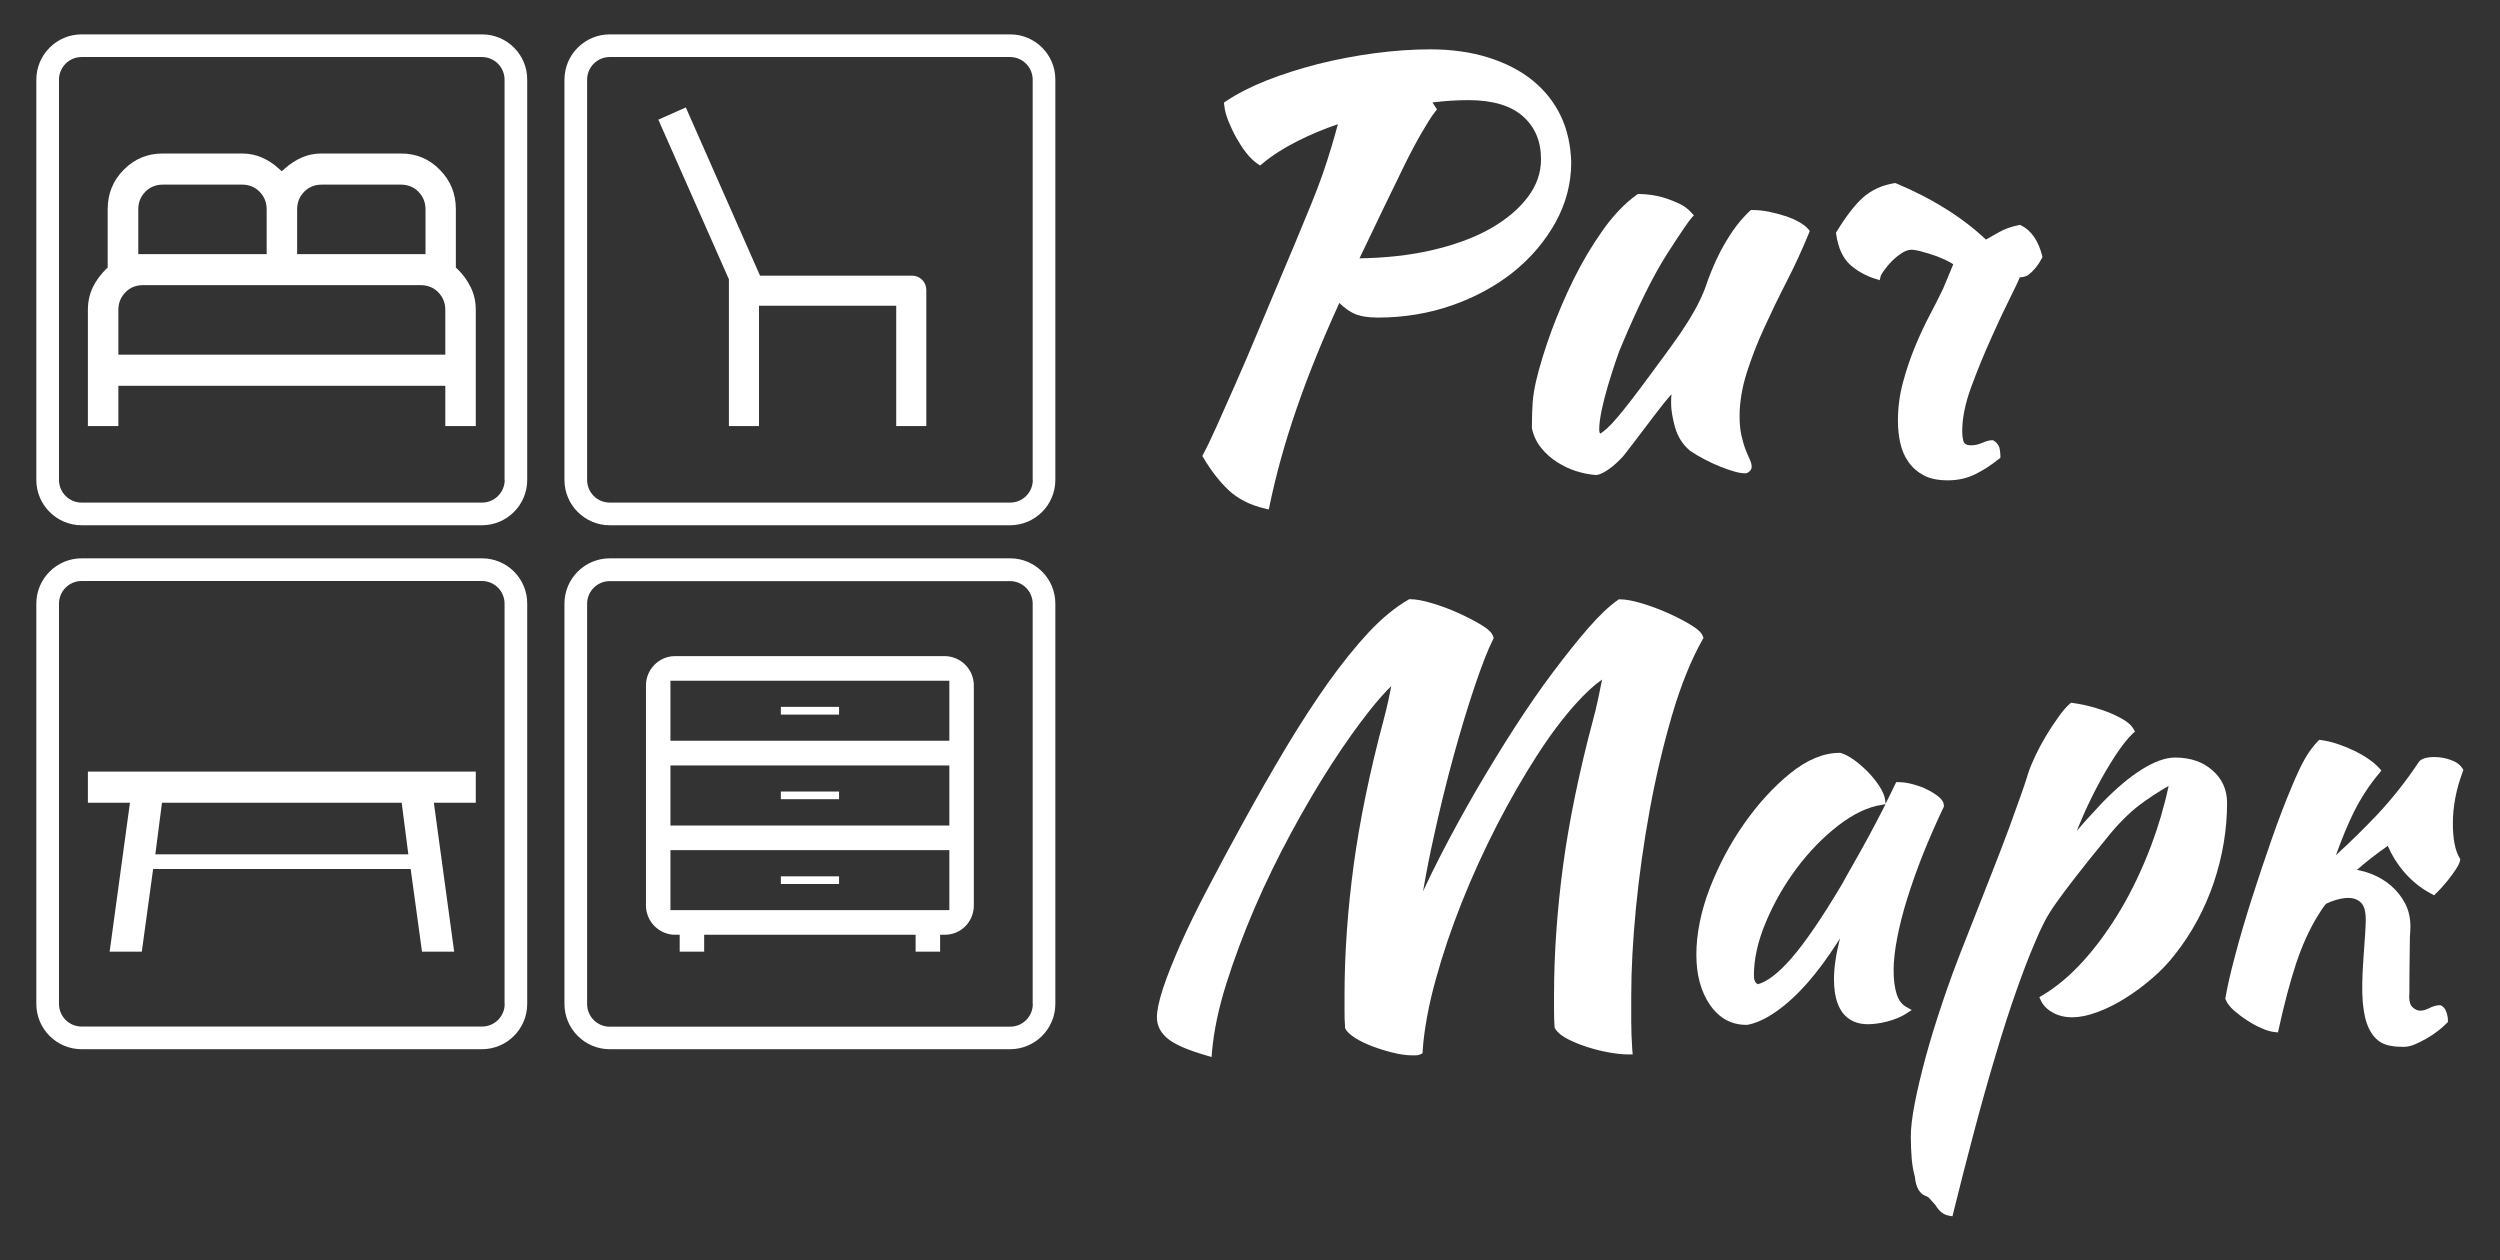 <?xml version="1.0" encoding="UTF-8"?> <svg xmlns="http://www.w3.org/2000/svg" width="1920" height="968" viewBox="0 0 1920 968" fill="none"><rect x="0" y="0" width="1920" height="968" fill="#333333" stroke="none"/> <path d="M370.2 26.398H62.7C43.5 26.398 27.9 41.998 27.9 61.198V368.598C27.9 387.798 43.5 403.398 62.7 403.398H370.1C389.3 403.398 404.9 387.798 404.9 368.598V61.198C405 41.998 389.4 26.398 370.2 26.398ZM387.6 368.598C387.6 378.198 379.8 385.998 370.2 385.998H62.7C53.1 385.998 45.3 378.198 45.3 368.598V61.198C45.3 51.598 53.1 43.798 62.7 43.798H370.1C379.7 43.798 387.5 51.598 387.5 61.198V368.598H387.6Z" fill="white"></path> <path d="M775.8 26.398H468.3C449.1 26.398 433.5 41.998 433.5 61.198V368.598C433.5 387.798 449.1 403.398 468.3 403.398H775.7C794.9 403.398 810.5 387.798 810.5 368.598V61.198C810.6 41.998 795 26.398 775.8 26.398ZM793.2 368.598C793.2 378.198 785.4 385.998 775.8 385.998H468.3C458.7 385.998 450.9 378.198 450.9 368.598V61.198C450.9 51.598 458.7 43.798 468.3 43.798H775.7C785.3 43.798 793.1 51.598 793.1 61.198V368.598H793.2Z" fill="white"></path> <path d="M370.2 428.797H62.7C43.5 428.797 27.9 444.397 27.9 463.597V770.997C27.9 790.197 43.5 805.797 62.7 805.797H370.1C389.3 805.797 404.9 790.197 404.9 770.997V463.597C405 444.397 389.4 428.797 370.2 428.797ZM387.6 770.997C387.6 780.597 379.8 788.397 370.2 788.397H62.7C53.1 788.397 45.3 780.597 45.3 770.997V463.597C45.3 453.997 53.1 446.197 62.7 446.197H370.1C379.7 446.197 387.5 453.997 387.5 463.597V770.997H387.6Z" fill="white"></path> <path fill-rule="evenodd" clip-rule="evenodd" d="M775.8 428.797H468.3C449.1 428.797 433.5 444.397 433.5 463.597V770.997C433.5 790.197 449.1 805.797 468.3 805.797H775.7C794.9 805.797 810.5 790.197 810.5 770.997V463.697C810.6 444.497 795 428.797 775.8 428.797ZM793.2 771.097C793.2 780.697 785.4 788.497 775.8 788.497H468.3C458.7 788.497 450.9 780.697 450.9 771.097V463.697C450.9 454.097 458.7 446.297 468.3 446.297H775.7C785.3 446.297 793.1 454.097 793.1 463.697V771.097H793.2Z" fill="white"></path> <path fill-rule="evenodd" clip-rule="evenodd" d="M522 730.898V717.898H518.5C512.6 717.898 506.9 715.498 502.7 711.298C498.5 707.098 496.1 701.398 496.1 695.398V526.398C496.1 513.998 506.2 503.898 518.4 503.898H725.5C731.4 503.898 737.1 506.298 741.3 510.498C745.5 514.698 747.9 520.398 747.9 526.398V695.398C747.9 707.898 738 717.898 725.6 717.898H722V730.898H703.2V717.898H540.8V730.898H522ZM729.1 522.798H514.9V568.898H729.1V522.798ZM729.1 587.898H514.9V633.998H729.1V587.898ZM729.1 652.898H514.9V698.998H729.1V652.898ZM644.4 542.898V548.798H599.7V542.898H644.4ZM644.4 607.898V613.798H599.7V607.898H644.4ZM644.4 672.998V678.898H599.7V672.998H644.4Z" fill="white"></path> <path fill-rule="evenodd" clip-rule="evenodd" d="M333.2 616.502L348.8 730.902H324.1L315.4 667.402H117.6L108.9 730.902H84.2L99.8 616.502H67.5V592.602H365.4V616.502H333.2ZM313.6 656.102L308.5 616.502H124.4L119.3 656.102H313.6Z" fill="white"></path> <path fill-rule="evenodd" clip-rule="evenodd" d="M365.4 237.998V327.198H342V296.298H90.9V327.198H67.5V237.998C67.5 231.498 68.8 225.798 71.3 220.598C73.9 215.298 77.4 210.598 81.6 206.498L82.7 205.498V160.698C82.7 148.698 86.8 138.698 95 130.398C103.2 122.098 113.1 117.898 124.9 117.898H185.9C191.3 117.898 196.3 118.898 200.9 120.898C205.6 122.898 210 125.698 214 129.398L216.4 131.498L218.8 129.398C222.8 125.798 227.2 122.998 231.9 120.898C236.5 118.898 241.5 117.898 246.9 117.898H307.9C319.7 117.898 329.6 121.998 337.8 130.398C346 138.698 350.1 148.798 350.1 160.698V205.498L351.2 206.498C355.5 210.598 358.9 215.298 361.5 220.598C364.1 225.798 365.4 231.598 365.4 237.998ZM228.2 160.798V195.198H326.8V160.798C326.8 155.498 325 150.998 321.4 147.298C317.8 143.598 313.2 141.798 308 141.798H247C241.8 141.798 237.2 143.598 233.6 147.298C230 150.898 228.2 155.498 228.2 160.798ZM106.2 160.798V195.198H204.8V160.798C204.8 155.498 203 150.998 199.4 147.298C195.8 143.598 191.2 141.798 186 141.798H125C119.8 141.798 115.2 143.598 111.6 147.298C108 150.898 106.2 155.498 106.2 160.798ZM90.9 237.998V272.398H342V237.998C342 232.698 340.2 228.198 336.6 224.498C333 220.798 328.4 218.998 323.2 218.998H109.7C104.5 218.998 99.9 220.798 96.3 224.498C92.7 228.198 90.9 232.798 90.9 237.998Z" fill="white"></path> <path fill-rule="evenodd" clip-rule="evenodd" d="M559.8 214.5V327.2H582.9V234.8H688.3V327.2H711.4V222.6C711.4 216.6 706.5 211.7 700.5 211.7H583.7L526.7 82.5L505.6 91.9L559.8 214.5Z" fill="white"></path> <path d="M1198.8 89.298C1193.8 78.698 1186.5 69.498 1177.2 61.898C1167.9 54.298 1156.4 48.398 1143.1 44.198C1129.8 39.998 1114.8 37.898 1098.5 37.898C1084.9 37.898 1070.4 38.898 1055.5 40.898C1040.6 42.898 1026 45.698 1012.1 49.198C998.2 52.798 984.9 56.998 972.7 61.798C960.4 66.698 949.9 72.098 941.5 77.798L940 78.798L940.2 80.598C940.5 84.298 941.6 88.398 943.4 92.998C945.2 97.398 947.2 101.698 949.5 105.798C951.9 109.998 954.4 113.998 957.2 117.498C960.1 121.098 963 123.898 965.8 125.798L967.8 127.098L969.6 125.598C976.7 119.598 985.9 113.698 996.8 108.198C1006.2 103.498 1016.5 99.098 1027.5 95.398C1025.8 101.798 1024.1 107.698 1022.5 112.998C1020.4 119.998 1018.1 127.098 1015.6 134.298C1013.1 141.398 1010.1 149.198 1006.8 157.298C1003.4 165.498 999.4 175.098 994.9 186.098C984.3 211.198 975.6 231.798 968.4 249.098C961 266.898 954.4 282.398 948.7 295.198C942.9 308.398 938.2 318.998 934.3 327.598C930.4 336.298 927 343.398 924.2 348.598L923.4 350.198L924.3 351.698C930.1 361.498 936.6 369.798 943.5 376.398C950.7 383.098 960 387.898 971.2 390.498L974.4 391.298L975.1 388.098C980.1 363.998 987.1 338.798 996 313.198C1004.4 288.698 1015.4 261.598 1028.6 232.698C1032.7 236.598 1036.5 239.298 1040.1 240.898C1044.6 242.898 1050.5 243.898 1058.2 243.898C1078.3 243.898 1097.5 240.698 1115.4 234.398C1133.3 228.098 1149.2 219.398 1162.5 208.698C1175.9 197.898 1186.7 185.098 1194.7 170.698C1202.7 156.198 1206.7 140.698 1206.7 124.698C1206.3 111.698 1203.8 99.898 1198.8 89.298ZM1077.9 128.298C1082.9 118.098 1087.6 109.198 1091.8 101.998C1096 94.798 1099.4 89.298 1102.2 85.798L1103.6 83.998L1100.1 78.698C1109.5 77.498 1118.8 76.898 1127.7 76.898C1146.3 76.898 1160.4 81.098 1169.7 89.398C1179 97.698 1183.5 108.598 1183.5 122.398C1183.5 132.698 1180.1 142.498 1173.3 151.398C1166.4 160.598 1156.6 168.798 1144.2 175.798C1131.7 182.798 1116.3 188.398 1098.6 192.398C1082.2 196.098 1063.9 198.098 1044.1 198.398C1050.1 185.898 1055.8 173.998 1061.2 162.698C1067.1 150.498 1072.7 138.898 1077.9 128.298Z" fill="white"></path> <path d="M1389.9 177.4L1389.2 179.2C1384.1 191.6 1378.4 204.1 1372.1 216.3C1365.9 228.4 1360.1 240.4 1354.8 252C1349.5 263.6 1345 275.2 1341.4 286.6C1337.9 297.8 1336 308.9 1336 319.6C1336 325.3 1336.5 330.3 1337.4 334.4C1338.4 338.6 1339.4 342.2 1340.5 345C1341.6 347.9 1342.6 350.2 1343.5 352.1C1344.7 354.6 1345.3 356.7 1345.3 358.6C1345.3 360.1 1344.4 361.3 1343.5 362.1C1342.3 363.2 1341.2 363.5 1340.4 363.5C1338.1 363.5 1335.3 363.1 1331.9 362.1C1328.7 361.2 1325.2 360 1321.2 358.4C1317.3 356.8 1313.3 355 1309.5 353C1305.6 351 1301.9 348.8 1298.4 346.5L1298.1 346.3C1292.2 341.4 1288.3 335.1 1286.3 327.7C1284.4 320.7 1283.4 314.6 1283.4 309.5C1283.4 307.1 1283.5 304.9 1283.7 302.8C1283.6 302.9 1283.5 303 1283.4 303.1C1279.5 307.5 1275.3 312.8 1270.6 319C1265.9 325.2 1261.3 331.3 1256.8 337.2C1252.1 343.3 1248.8 347.7 1246.6 350.4L1246.4 350.6C1242.6 354.7 1239 358 1235.5 360.4C1231.8 363 1228.8 364.4 1226.3 364.8H1226H1225.7C1221 364.5 1215.9 363.5 1210.7 361.9C1205.5 360.3 1200.6 357.9 1196 355C1191.3 352 1187.2 348.4 1183.8 344.2C1180.3 339.9 1177.8 334.9 1176.6 329.3L1176.5 328.6C1176.5 320.6 1176.7 314 1177.1 308.8C1177.5 303.6 1178.5 297.8 1179.9 291.8C1182.5 281 1186.3 268.6 1191.2 255C1196.2 241.4 1202 227.8 1208.5 214.6C1215 201.4 1222.5 188.8 1230.6 177.3C1238.8 165.6 1247.7 156.3 1257 149.6L1257.8 149H1258.8C1261.5 149 1264.6 149.2 1268.1 149.7C1271.6 150.2 1275.3 151 1279.1 152.2C1282.7 153.4 1286.3 154.8 1289.7 156.4C1293.3 158.1 1296.5 160.5 1299 163.3L1300.9 165.4L1299 167.5C1297.3 169.4 1292.7 175.7 1280 195.5C1269.9 211.4 1258.3 234.6 1245.7 264.6C1244.3 267.7 1242.6 272.1 1240.7 277.9C1238.7 283.8 1236.7 290.1 1234.8 296.5C1232.9 302.9 1231.3 309.2 1230 315.3C1228.8 321.3 1228.2 326.1 1228.2 329.5C1228.2 331.7 1228.6 332.6 1228.8 332.9C1228.8 333 1228.9 333.1 1228.9 333.1C1231.7 331.4 1235.8 328 1241.7 321.1C1248.1 313.6 1257.2 301.8 1268.7 286.1C1271.5 282.2 1274.8 277.8 1278.7 272.5C1282.4 267.5 1286.3 262 1290.3 256.3C1294.2 250.6 1297.9 244.7 1301.4 238.5C1304.8 232.5 1307.7 226.3 1309.9 220.3C1311 216.9 1312.5 212.8 1314.4 208.1C1316.3 203.3 1318.6 198.3 1321.3 193.1C1324 187.9 1327.2 182.6 1330.8 177.3C1334.5 171.9 1338.8 166.8 1343.8 162.1L1344.7 161.3H1346C1349.9 161.3 1354.1 161.7 1358.5 162.6C1362.8 163.5 1367 164.6 1371 165.9C1375 167.2 1378.5 168.7 1381.5 170.4C1384.7 172.2 1387.1 174 1388.8 176L1389.9 177.4Z" fill="white"></path> <path d="M1568.6 197.502L1568 198.602C1565.3 203.802 1561.8 208.002 1557.8 211.102C1556.3 212.202 1554.2 212.802 1551.2 213.002C1550 215.902 1548.7 218.702 1547.3 221.502C1541.4 233.302 1535.4 245.902 1529.6 258.902C1523.7 271.902 1518.4 284.902 1513.8 297.502C1509.3 309.802 1507 321.002 1507 330.802C1507 337.902 1508.3 339.902 1508.7 340.302C1509.8 341.502 1511.4 342.002 1513.6 342.002C1516.6 342.002 1519.3 341.402 1521.9 340.302C1525.3 338.802 1527.8 338.102 1529.7 338.102H1530.7L1531.5 338.602C1533.9 340.202 1535.4 342.402 1535.8 344.902C1536.1 346.802 1536.3 348.502 1536.3 350.102V351.602L1535.1 352.502C1529.3 357.202 1523.2 361.102 1517.2 364.102C1510.8 367.302 1503.7 368.902 1495.9 368.902C1488.6 368.902 1482.5 367.702 1477.7 365.202C1472.9 362.702 1468.9 359.302 1465.8 354.902C1462.7 350.602 1460.6 345.702 1459.4 340.202C1458.2 334.902 1457.6 329.102 1457.6 323.002C1457.6 313.202 1458.9 303.202 1461.5 293.602C1464.1 284.002 1467.2 274.802 1470.8 266.102C1474.4 257.402 1478.2 249.202 1482.2 241.702C1486.1 234.302 1489.5 227.602 1492.3 221.702L1500.1 203.002C1499.6 202.702 1499.1 202.402 1498.6 202.002C1495.4 200.102 1491.7 198.502 1487.7 196.902C1483.6 195.402 1479.6 194.202 1475.9 193.202C1471.5 192.002 1469.2 191.802 1468 191.802C1465.8 191.802 1463.4 192.602 1461 194.102C1458.3 195.802 1455.7 197.902 1453.3 200.202C1450.9 202.602 1448.8 205.102 1447.1 207.502C1444.8 210.702 1444.4 211.802 1444.4 211.902L1443.6 215.202L1440.4 214.202C1432.9 211.802 1426.4 208.202 1421 203.402C1415.4 198.402 1411.7 190.502 1410.2 179.902L1410 178.802L1410.6 177.802C1417.8 166.002 1424.6 157.202 1430.9 151.602C1437.4 145.902 1445.4 142.202 1454.7 140.702L1455.6 140.602L1456.4 140.902C1470.1 146.602 1483.1 153.302 1495 160.802C1506.3 167.902 1516.4 175.702 1525.2 184.002C1528.7 182.102 1532 180.202 1535.1 178.402C1539.2 176.002 1544.3 174.102 1550.3 172.902L1551.4 172.702L1552.4 173.202C1560 177.002 1565.4 184.802 1568.4 196.402L1568.6 197.502Z" fill="white"></path> <path d="M1308.3 489.895L1307.6 491.095C1298.7 506.895 1290.8 526.495 1284.1 549.395C1277.4 572.395 1271.6 596.795 1267 621.995C1262.4 647.295 1258.8 672.695 1256.4 697.395C1254 722.195 1252.8 744.695 1252.8 764.295V784.595C1252.8 791.595 1253.1 798.995 1253.6 806.395L1253.9 809.795H1250.5C1246.4 809.795 1241.4 809.295 1235.8 808.295C1230.1 807.295 1224.6 805.895 1219.3 804.195C1213.9 802.495 1209 800.495 1204.6 798.295C1199.8 795.895 1196.5 793.295 1194.5 790.195L1194 789.495L1193.9 788.695C1193.6 784.695 1193.5 780.495 1193.5 776.195V763.895C1193.5 732.295 1195.9 698.695 1200.5 664.295C1205.2 629.795 1213 591.995 1223.7 551.995C1224.8 548.095 1226.1 542.695 1227.5 536.095C1228.4 531.595 1229.4 526.795 1230.4 521.895C1224.3 526.095 1217.6 532.295 1210.3 540.395C1200.4 551.395 1190.2 564.895 1180.1 580.695C1169.9 596.495 1159.7 614.295 1149.7 633.595C1139.8 652.895 1130.7 672.795 1122.7 692.895C1114.7 712.895 1107.9 733.095 1102.5 752.795C1097.1 772.495 1093.7 790.695 1092.6 807.095L1092.5 808.895L1090.9 809.695C1089.9 810.195 1088.9 810.495 1087.8 810.495H1084.4C1080.2 810.495 1075.3 809.795 1069.9 808.495C1064.6 807.195 1059.4 805.595 1054.3 803.695C1049.2 801.795 1044.7 799.595 1041 797.295C1036.9 794.695 1034.4 792.395 1033.3 790.095L1033 789.495V788.895C1032.7 784.895 1032.6 780.695 1032.6 776.395V764.095C1032.6 732.495 1035 698.895 1039.6 664.495C1044.3 629.995 1052.1 592.195 1062.8 552.195C1063.9 548.195 1065.1 543.195 1066.4 537.295C1067.1 533.995 1067.8 530.495 1068.5 526.895C1063.5 531.795 1057.9 538.095 1051.8 545.795C1042.6 557.395 1032.7 571.295 1022.5 587.095C1012.3 602.895 1001.9 620.495 991.7 639.395C981.5 658.295 972 677.695 963.6 697.195C955.2 716.695 947.9 736.195 941.9 755.195C935.9 774.095 932.2 791.895 930.8 807.895L930.5 811.795L926.8 810.695C912.7 806.595 903.2 802.595 897.6 798.295C891.6 793.695 888.5 787.995 888.5 781.395C888.5 775.895 890.1 768.495 893.3 758.795C896.4 749.395 900.9 738.195 906.5 725.395C912.2 712.595 919.2 698.195 927.4 682.595C935.6 666.895 944.7 649.895 954.6 631.895C965.9 611.295 977.1 591.795 987.9 573.695C998.8 555.595 1009.6 538.995 1020 524.295C1030.5 509.595 1040.9 496.595 1051 485.795C1061.2 474.895 1071.5 466.395 1081.6 460.595L1082.3 460.195H1083.1C1087.4 460.195 1092.9 461.195 1099.9 463.295C1106.7 465.295 1113.3 467.795 1119.8 470.695C1126.2 473.595 1132.1 476.595 1137.1 479.595C1143 483.095 1145.9 485.995 1146.8 488.895L1147.1 490.095L1146.6 491.195C1142.7 498.895 1138.1 510.795 1132.8 526.395C1127.5 542.095 1122 560.095 1116.5 580.095C1111 600.095 1105.7 621.595 1100.9 643.695C1097.8 657.595 1095.2 671.195 1092.9 684.495C1097 675.695 1101.3 666.795 1106 657.695C1114.6 640.895 1123.9 623.995 1133.4 607.495C1143 591.095 1152.9 574.795 1162.9 559.295C1172.9 543.795 1182.8 529.395 1192.5 516.495C1202.1 503.695 1211.2 492.295 1219.6 482.595C1228.1 472.795 1235.8 465.495 1242.4 460.895L1243.2 460.295H1244.2C1248.5 460.295 1254 461.295 1261 463.395C1267.7 465.395 1274.4 467.895 1280.9 470.795C1287.4 473.695 1293.2 476.695 1298.2 479.695C1304.1 483.195 1307 486.095 1307.9 488.995L1308.3 489.895Z" fill="white"></path> <path d="M1488.5 611.595C1486.2 609.795 1483.4 607.995 1480.1 606.395C1476.8 604.695 1473.1 603.395 1469.1 602.295C1465 601.195 1461.4 600.695 1458.3 600.695H1456.3L1455.4 602.495C1453.1 607.295 1450.7 612.195 1448.1 617.295L1447.8 614.495C1447.5 611.395 1446 607.995 1443.5 603.995C1441.1 600.295 1438.2 596.695 1434.9 593.195C1431.5 589.695 1428 586.595 1424.3 583.895C1420.4 581.095 1417 579.295 1413.8 578.295L1413.3 578.195H1412.8C1400.5 578.195 1387.7 583.495 1374.8 593.995C1362.2 604.195 1350.4 617.095 1339.7 632.295C1329 647.495 1320.1 664.195 1313.2 681.895C1306.3 699.795 1302.8 717.095 1302.8 733.295C1302.8 748.695 1306.3 761.495 1313.1 771.495C1320.2 781.895 1329.6 787.095 1341.2 787.095H1341.5H1341.8C1348.7 785.895 1356.3 782.395 1364.5 776.595C1372.4 770.995 1380.4 763.695 1388.2 754.795C1395.9 745.995 1403.5 735.695 1410.9 724.195C1411.6 722.995 1412.4 721.895 1413.1 720.695C1410 732.895 1408.5 743.295 1408.5 752.095C1408.5 780.595 1422.7 786.595 1434.6 786.595C1439.1 786.595 1444.2 785.895 1449.8 784.395C1455.5 782.895 1460.2 780.895 1463.9 778.495L1468.2 775.695L1463.8 773.195C1460.5 771.295 1458.2 768.195 1456.7 763.695C1455.1 758.795 1454.3 752.495 1454.3 744.995C1454.3 738.095 1455.2 729.895 1457 720.595C1458.8 711.095 1461.4 700.795 1464.8 689.995C1468.2 679.095 1472.3 667.495 1477 655.695C1481.8 643.795 1487 631.795 1492.6 620.095L1492.9 619.495V618.795C1492.9 616.295 1491.5 613.995 1488.5 611.595ZM1448.1 617.595C1447.3 619.295 1446.4 620.995 1445.5 622.695C1442 629.495 1438.4 636.395 1434.7 643.195C1431 649.995 1427.4 656.495 1423.9 662.595C1420.4 668.795 1417.1 674.495 1414.4 679.495C1399.3 704.895 1386.3 723.895 1375.7 736.095C1365.9 747.295 1357.2 753.995 1350 755.895C1348.5 755.095 1347 753.495 1347 749.095C1347 736.595 1350 722.895 1356.1 708.395C1362.2 693.795 1370.1 679.895 1379.7 666.995C1389.3 654.195 1400 643.095 1411.8 633.995C1423.3 625.095 1434.6 619.695 1445.3 618.095L1448.1 617.595Z" fill="white"></path> <path d="M1710.4 616.595C1710.4 637.195 1706.9 657.895 1700.1 678.095C1693.2 698.295 1683.2 716.795 1670.3 733.095C1665.4 739.395 1659.6 745.595 1652.9 751.295C1646.3 756.995 1639.3 762.195 1632.1 766.695C1624.9 771.195 1617.7 774.795 1610.8 777.295C1596.7 782.595 1585.2 782.495 1576.6 777.695C1572.2 775.295 1569.1 772.095 1567.4 768.395L1566.2 765.795L1568.6 764.395C1579.3 758.095 1589.9 749.195 1600.1 737.895C1610.4 726.495 1620 713.195 1628.8 698.395C1637.6 683.495 1645.3 667.195 1651.9 649.895C1657.6 634.795 1662.2 619.195 1665.5 603.595C1657.3 608.295 1649.7 613.295 1642.8 618.495C1634.4 624.995 1626 633.495 1617.7 643.995C1607.3 656.695 1599.4 666.495 1593.6 674.095C1587.8 681.595 1582.9 688.095 1579.1 693.495C1575.4 698.695 1572.3 703.695 1570 708.195C1567.6 712.795 1565 718.495 1562.3 725.095C1558.4 734.095 1553.8 746.095 1548.6 760.795C1543.4 775.495 1538 792.195 1532.6 810.495C1527.1 828.695 1521.6 848.395 1516.1 869.095C1510.6 889.695 1505.3 910.595 1500.2 931.195L1499.5 934.095L1496.6 933.595C1492.6 932.895 1489.2 930.195 1486.5 925.595C1484.3 923.195 1482.8 921.395 1481.8 920.295C1481.2 919.595 1480.4 918.995 1479.5 918.695C1474.3 917.095 1471.4 911.995 1470.6 903.595C1469.5 899.795 1468.7 895.295 1468.2 890.095C1467.8 884.895 1467.5 878.995 1467.5 872.495C1467.5 866.395 1468.5 857.995 1470.5 847.495C1472.5 837.195 1475.3 825.295 1478.8 812.295C1482.3 799.295 1486.7 785.095 1491.8 769.895C1496.9 754.695 1502.6 739.195 1508.8 723.695C1516.4 704.195 1523.1 687.295 1528.7 673.095C1534.3 658.895 1539.1 646.395 1542.9 636.095C1546.7 625.695 1549.8 616.995 1552.2 610.295C1554.6 603.595 1556.5 597.795 1557.9 593.095C1559.1 589.495 1560.9 585.295 1563.2 580.295C1565.5 575.495 1568.2 570.395 1571.2 565.395C1574.2 560.395 1577.3 555.595 1580.5 551.195C1583.7 546.595 1586.7 543.095 1589.4 540.695L1590.5 539.695L1592 539.895C1602.1 541.295 1611.8 543.995 1620.8 547.695C1630.3 551.695 1636.1 555.595 1638.4 559.595L1639.7 561.795L1637.8 563.495C1634.1 566.995 1629.7 572.595 1624.7 580.095C1619.7 587.795 1614.7 596.195 1610 605.295C1605.3 614.295 1600.9 623.695 1597 633.195C1596.3 634.895 1595.6 636.595 1595 638.195C1599.5 632.695 1606 625.495 1614.7 616.295C1625.3 605.395 1635.4 596.895 1644.8 590.995C1654.5 584.895 1663.1 581.795 1670.5 581.795C1682 581.795 1691.6 584.995 1699 591.495C1706.5 597.895 1710.4 606.395 1710.4 616.595Z" fill="white"></path> <path d="M1891.2 593.195C1886.3 606.395 1883.8 619.495 1883.8 632.395C1883.8 644.195 1885.5 653.095 1888.9 658.795L1889.5 659.795L1889.3 660.995C1889 662.495 1888.1 665.195 1883 672.095C1879.4 676.995 1875.4 681.695 1871 685.995L1869.4 687.595L1867.4 686.495C1859.4 682.395 1852.3 676.595 1846.1 669.395C1840.9 663.295 1836.8 656.595 1833.8 649.595C1825 655.795 1817 661.995 1810.1 668.095C1813.9 668.695 1817.6 669.795 1821.2 671.195C1826.9 673.395 1832 676.495 1836.3 680.195C1840.7 683.995 1844.3 688.495 1847 693.595C1849.8 698.795 1851.2 704.895 1851.2 711.595C1851.2 714.095 1851 716.795 1850.8 719.395C1850.5 739.195 1850.4 753.395 1850.4 761.595V761.895C1849.9 767.595 1850.7 771.495 1852.6 773.295C1854.7 775.295 1856.7 776.195 1858.7 776.195C1860.7 776.195 1863 775.595 1865.3 774.395C1868.6 772.795 1871.3 771.995 1873.5 771.995H1874.2L1874.9 772.295C1876.8 773.295 1878.2 775.095 1879 777.795C1879.7 779.995 1880 781.895 1880 783.595V784.895L1879.1 785.795C1877 787.895 1874.7 789.995 1872 791.995C1869.3 794.095 1866.4 795.995 1863.4 797.695C1860.4 799.395 1857.4 800.895 1854.6 802.095C1851.5 803.395 1848.6 803.995 1845.9 803.995C1838.5 803.995 1833 802.995 1829.1 800.895C1825.1 798.695 1821.8 794.995 1819.3 789.795C1816.9 784.795 1815.3 777.995 1814.6 769.595C1813.9 761.395 1814.1 749.695 1815.2 734.995C1816.3 720.395 1816.9 710.795 1816.9 706.395C1816.9 699.995 1815.7 695.595 1813.2 693.195C1810.7 690.795 1807.5 689.595 1803.5 689.595C1800.2 689.595 1796.5 690.295 1792.6 691.595C1790.4 692.295 1788.4 693.195 1786.4 694.095C1784.1 696.895 1782.1 699.895 1780.3 702.895C1773.6 713.695 1768 726.195 1763.4 739.995C1758.8 753.995 1754.3 770.895 1750.1 790.095L1749.5 792.895L1746.7 792.595C1743.8 792.295 1740.5 791.295 1736.7 789.595C1733 787.995 1729.3 785.995 1725.7 783.595C1722 781.195 1718.7 778.695 1715.7 776.095C1712.5 773.195 1710.4 770.395 1709.3 767.695L1709 766.895L1709.2 766.095C1710.6 757.795 1713.1 746.795 1716.7 733.395C1720.2 719.995 1724.5 705.495 1729.3 690.395C1734.1 675.295 1739.3 659.895 1744.6 644.695C1749.9 629.495 1755.2 615.595 1760.4 603.395C1764.1 594.595 1767.4 587.495 1770.3 582.495C1773.3 577.295 1776.6 572.895 1780.1 569.295L1781.2 568.195L1782.8 568.395C1786.9 568.995 1791.3 569.995 1795.6 571.495C1800 572.995 1804.2 574.695 1808.3 576.695C1812.4 578.695 1816.1 580.895 1819.3 583.095C1822.6 585.395 1825.2 587.595 1827.1 589.795L1828.9 591.795L1827.2 593.895C1819.8 602.695 1813.1 612.895 1807.5 624.195C1803.1 633.095 1798.6 643.995 1794 656.795C1805.5 646.195 1816 635.895 1825.3 626.095C1836.9 613.795 1847.8 599.995 1857.8 584.995L1858.1 584.595L1858.4 584.295C1860.7 582.395 1864.3 581.395 1869.3 581.395C1873.6 581.395 1877.8 582.095 1881.8 583.495C1886.2 584.995 1889.3 587.195 1891.1 590.095L1891.9 591.395L1891.2 593.195Z" fill="white"></path> </svg> 